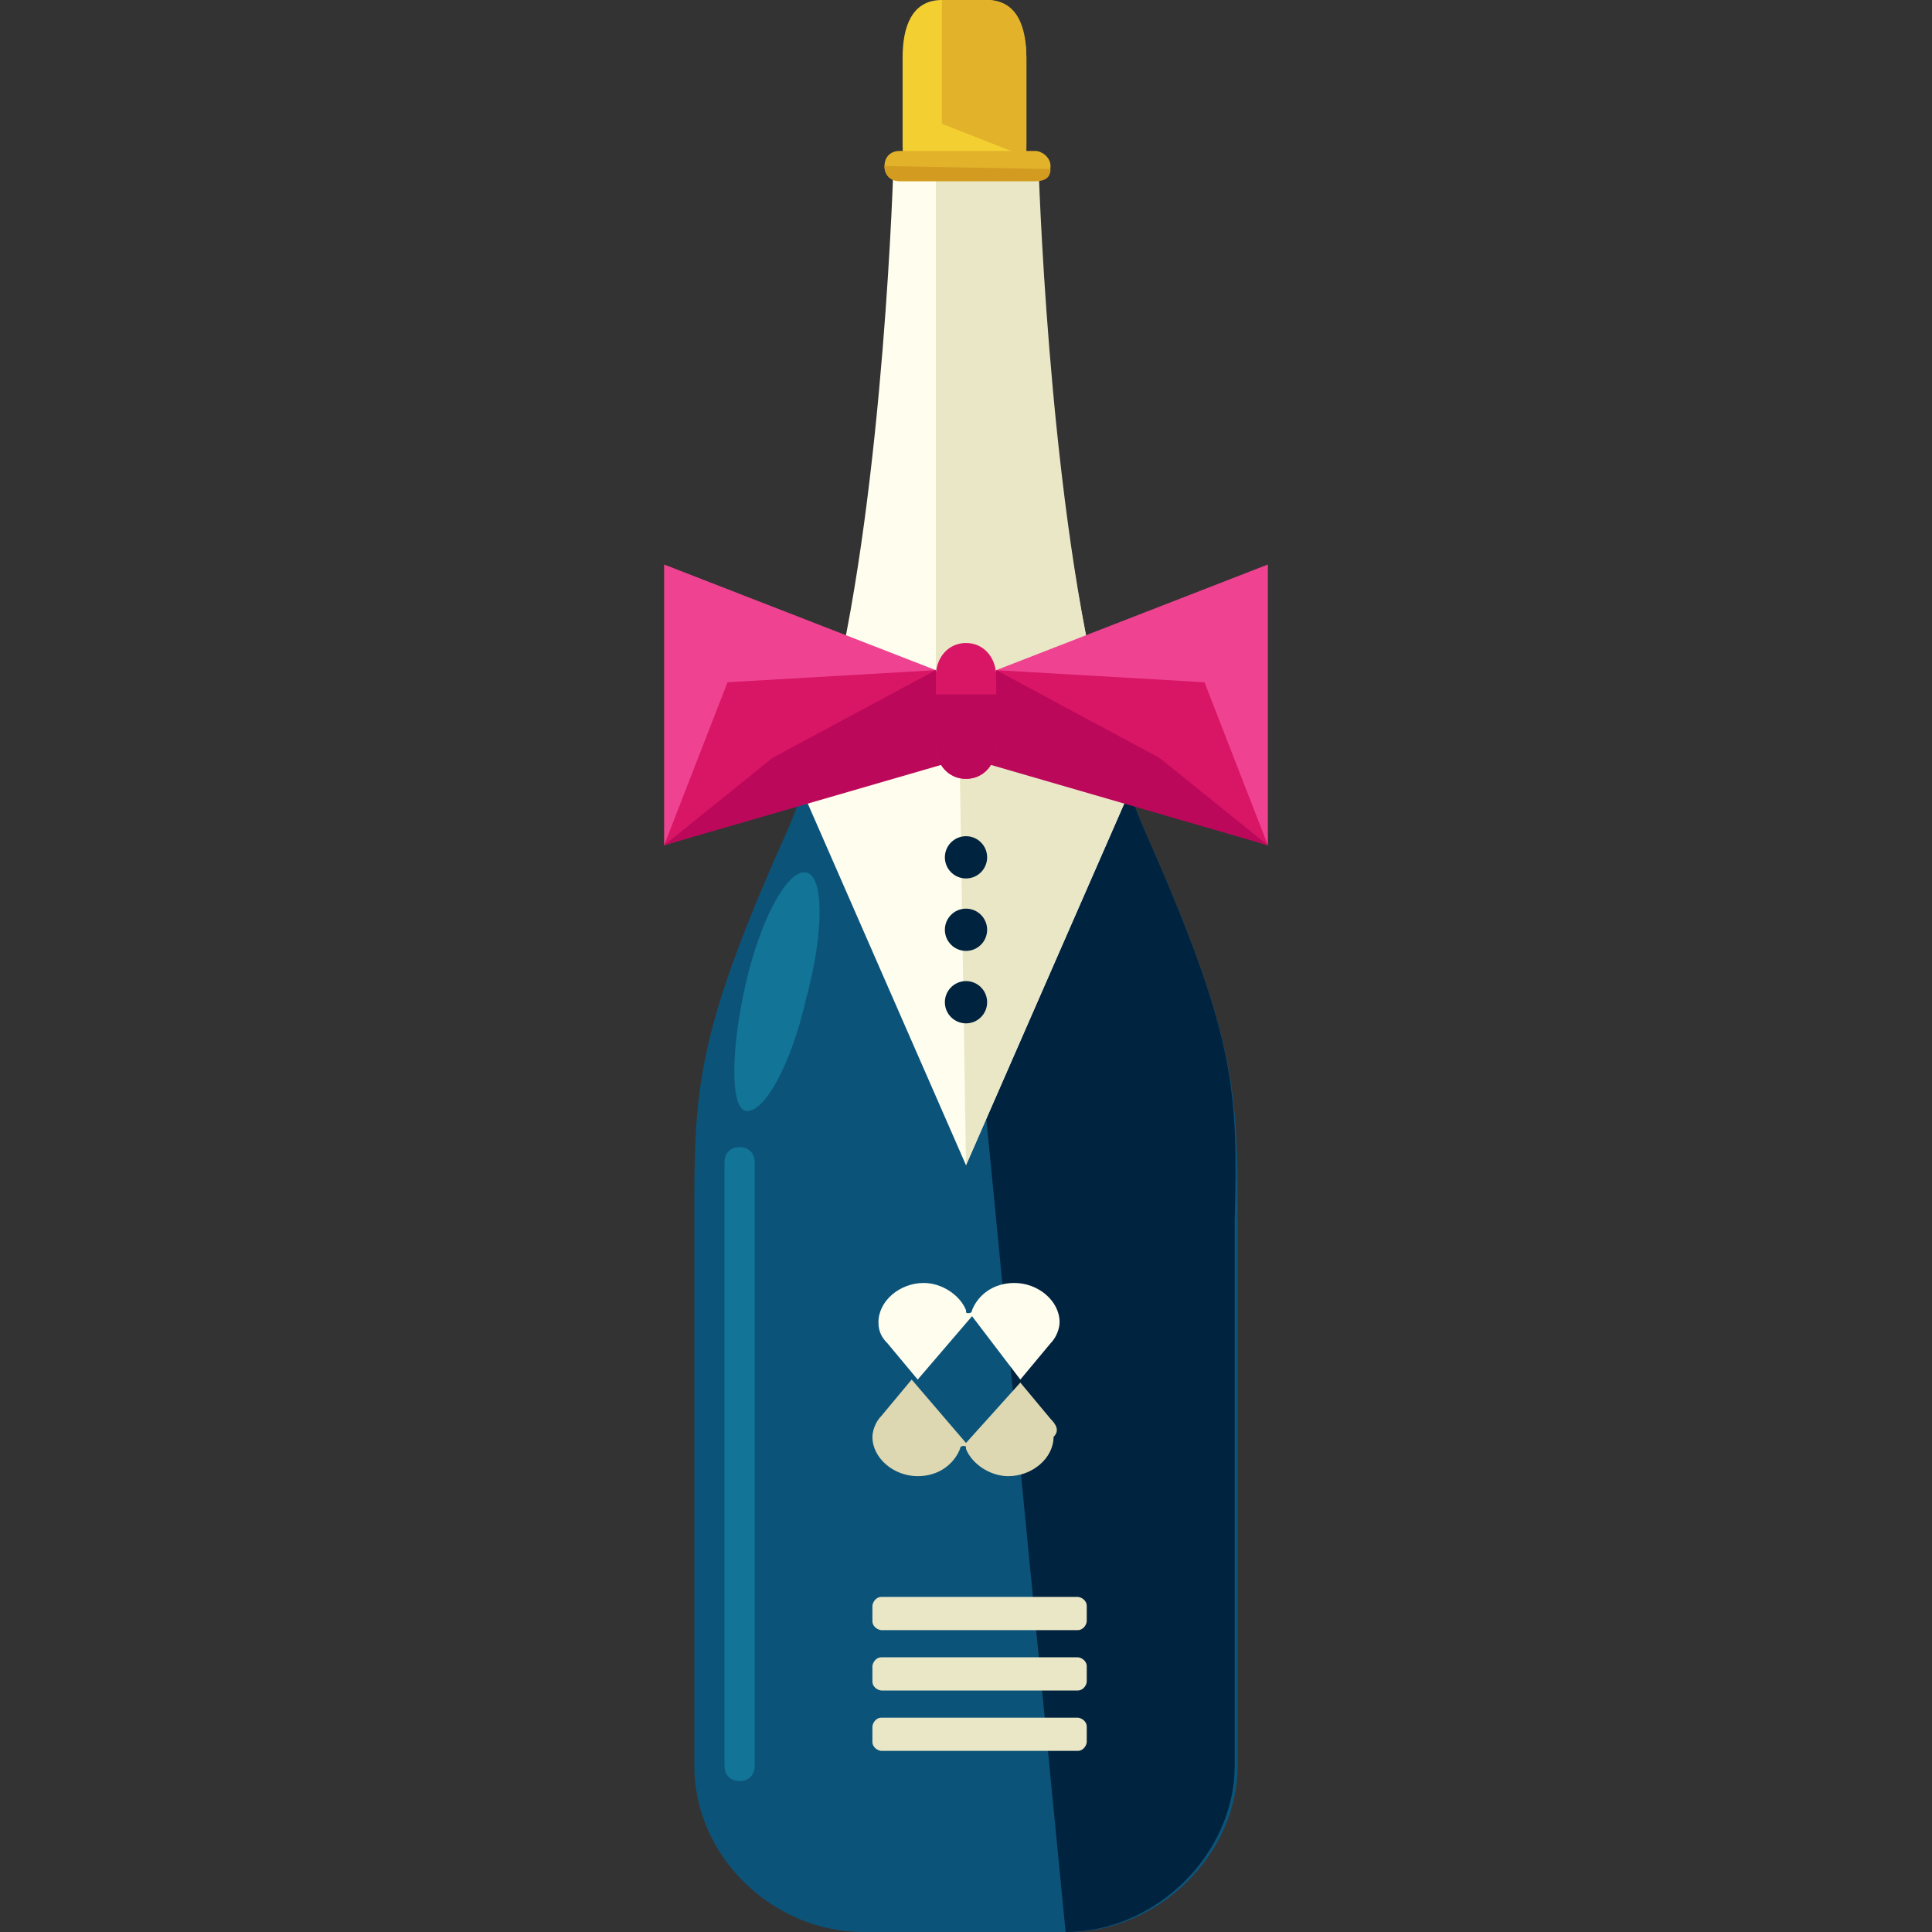 <?xml version="1.0" encoding="iso-8859-1"?>
<!-- Uploaded to: SVG Repo, www.svgrepo.com, Generator: SVG Repo Mixer Tools -->
<svg height="800px" width="800px" version="1.1" id="Layer_1" xmlns="http://www.w3.org/2000/svg" xmlns:xlink="http://www.w3.org/1999/xlink" 
	 viewBox="0 0 504.123 504.123" xml:space="preserve">
<rect x="0" y="0" width="504.123" height="504.123" fill="#333333" stroke="none"/>
<path style="fill:#0C537A;" d="M299.323,218.191c-3.938-8.665-7.877-21.268-11.028-29.145h-72.468
	c-3.151,7.877-7.089,20.48-11.028,29.145c-23.631,52.775-23.631,66.954-23.631,100.037v45.686v3.938V460.8
	c0,23.631,20.48,43.323,44.111,43.323h53.563c23.631,0,44.111-20.48,44.111-43.323v-92.948v-3.938v-44.898
	C322.954,285.145,322.954,271.754,299.323,218.191z"/>
<path style="fill:#00233F;" d="M299.323,218.191c-3.938-8.665-7.877-21.268-11.028-29.145h-40.96l30.72,315.077
	c23.631,0,44.111-20.48,44.111-43.323v-92.948v-3.938v-44.898C322.954,285.145,322.954,271.754,299.323,218.191z"/>
<path style="fill:#F4CF31;" d="M267.815,37.809c0,7.877-2.363,17.329-10.24,17.329H245.76c-7.089,0-10.24-9.452-10.24-17.329V14.966
	C235.52,7.089,237.883,0,245.76,0h11.815c7.089,0,10.24,7.877,10.24,14.966V37.809z"/>
<path style="fill:#FFFEEE;" d="M286.72,181.169c-13.391-55.138-15.754-130.757-15.754-130.757l-11.028-2.363v-1.575l-7.877,0.788
	l-7.877-0.788l0,0l-11.028-3.938c0,0-2.363,83.495-15.754,138.634H286.72z"/>
<path style="fill:#EAE7C7;" d="M244.185,181.169h42.535c-13.391-55.138-15.754-138.634-15.754-138.634l-11.028,3.938l0,0
	l-7.877,0.788l-7.877-0.788v0.788"/>
<path style="fill:#127496;" d="M210.314,260.726c-3.938,17.329-11.028,29.932-15.754,29.145c-3.938-0.788-3.938-15.754,0-33.083
	s11.028-29.932,15.754-29.145C215.04,228.431,215.04,243.397,210.314,260.726z"/>
<path style="fill:#E2B22B;" d="M274.117,43.323c0,2.363-1.575,3.938-3.938,3.938h-35.446c-2.363,0-3.938-1.575-3.938-3.938l0,0
	c0-2.363,1.575-3.938,3.938-3.938h35.446C271.754,39.385,274.117,40.96,274.117,43.323L274.117,43.323z"/>
<path style="fill:#D39C20;" d="M274.117,44.111L274.117,44.111c0,2.363-1.575,3.151-3.938,3.151h-35.446
	c-2.363,0-3.938-1.575-3.938-3.938l0,0"/>
<path style="fill:#E2B22B;" d="M267.815,40.96c0-0.788,0-1.575,0-3.151V14.966c0-7.877-2.363-14.966-10.24-14.966H245.76v32.295
	L267.815,40.96z"/>
<polygon style="fill:#FFFEEE;" points="296.172,203.225 252.062,304.049 207.951,203.225 252.062,181.957 "/>
<polygon style="fill:#EAE7C7;" points="296.172,203.225 252.062,304.049 250.486,203.225 246.548,165.415 "/>
<polygon style="fill:#EF4391;" points="244.185,197.711 244.185,174.868 173.292,147.298 173.292,220.554 "/>
<polygon style="fill:#D81665;" points="244.185,197.711 244.185,174.868 189.834,178.018 173.292,220.554 "/>
<polygon style="fill:#BC085A;" points="252.062,197.711 244.185,174.868 201.649,197.711 173.292,220.554 "/>
<polygon style="fill:#EF4391;" points="259.938,197.711 259.938,174.868 330.831,147.298 330.831,220.554 "/>
<polygon style="fill:#D81665;" points="259.938,197.711 259.938,174.868 314.289,178.018 330.831,220.554 "/>
<polygon style="fill:#BC085A;" points="252.062,197.711 259.938,174.868 302.474,197.711 330.831,220.554 "/>
<path style="fill:#D81665;" d="M259.938,194.56c0,4.726-3.151,8.665-7.877,8.665l0,0c-4.726,0-7.877-3.938-7.877-8.665v-18.117
	c0-4.726,3.151-8.665,7.877-8.665l0,0c4.726,0,7.877,3.938,7.877,8.665V194.56z"/>
<path style="fill:#BC085A;" d="M259.938,181.169v13.391c0,4.726-3.151,8.665-7.877,8.665l0,0c-4.726,0-7.877-3.938-7.877-8.665
	v-13.391"/>
<g>
	<circle style="fill:#00233F;" cx="252.062" cy="223.705" r="5.514"/>
	<circle style="fill:#00233F;" cx="252.062" cy="242.609" r="5.514"/>
	<circle style="fill:#00233F;" cx="252.062" cy="261.514" r="5.514"/>
</g>
<g>
	<path style="fill:#EAE7C7;" d="M283.569,422.991c0,0.788-0.788,2.363-2.363,2.363h-51.2c-0.788,0-2.363-0.788-2.363-2.363v-3.938
		c0-0.788,0.788-2.363,2.363-2.363h51.2c0.788,0,2.363,0.788,2.363,2.363V422.991z"/>
	<path style="fill:#EAE7C7;" d="M283.569,438.745c0,0.788-0.788,2.363-2.363,2.363h-51.2c-0.788,0-2.363-0.788-2.363-2.363v-3.938
		c0-0.788,0.788-2.363,2.363-2.363h51.2c0.788,0,2.363,0.788,2.363,2.363V438.745z"/>
	<path style="fill:#EAE7C7;" d="M283.569,454.498c0,0.788-0.788,2.363-2.363,2.363h-51.2c-0.788,0-2.363-0.788-2.363-2.363v-3.938
		c0-0.788,0.788-2.363,2.363-2.363h51.2c0.788,0,2.363,0.788,2.363,2.363V454.498z"/>
</g>
<path style="fill:#127496;" d="M196.923,460.8c0,2.363-1.575,3.938-3.938,3.938l0,0c-2.363,0-3.938-1.575-3.938-3.938V303.262
	c0-2.363,1.575-3.938,3.938-3.938l0,0c2.363,0,3.938,1.575,3.938,3.938V460.8z"/>
<path style="fill:#FFFEEE;" d="M266.24,359.975l7.877-9.452l0,0l0,0c1.575-1.575,2.363-3.938,2.363-5.514
	c0-5.514-5.514-10.24-11.815-10.24c-5.514,0-9.452,3.151-11.028,7.089c0,0.788-0.788,0.788-0.788,0.788
	c-0.788,0-0.788,0-0.788-0.788c-1.575-3.938-6.302-7.089-11.028-7.089c-6.302,0-11.815,4.726-11.815,10.24
	c0,2.363,0.788,3.938,2.363,5.514l0,0l0,0l7.877,9.452l14.178-16.542L266.24,359.975z"/>
<path style="fill:#DDD8B1;" d="M274.117,370.215C274.117,370.215,274.117,369.428,274.117,370.215l-7.877-9.452l-14.178,15.754
	l-14.178-16.542l-7.877,9.452l0,0l0,0c-1.575,1.575-2.363,3.938-2.363,5.514c0,5.514,5.514,10.24,11.815,10.24
	c5.514,0,9.452-3.151,11.028-7.089c0-0.788,0.788-0.788,0.788-0.788c0.788,0,0.788,0,0.788,0.788
	c1.575,3.938,6.302,7.089,11.028,7.089c6.302,0,11.815-4.726,11.815-10.24C276.48,373.366,275.692,371.791,274.117,370.215
	L274.117,370.215z"/>
</svg>